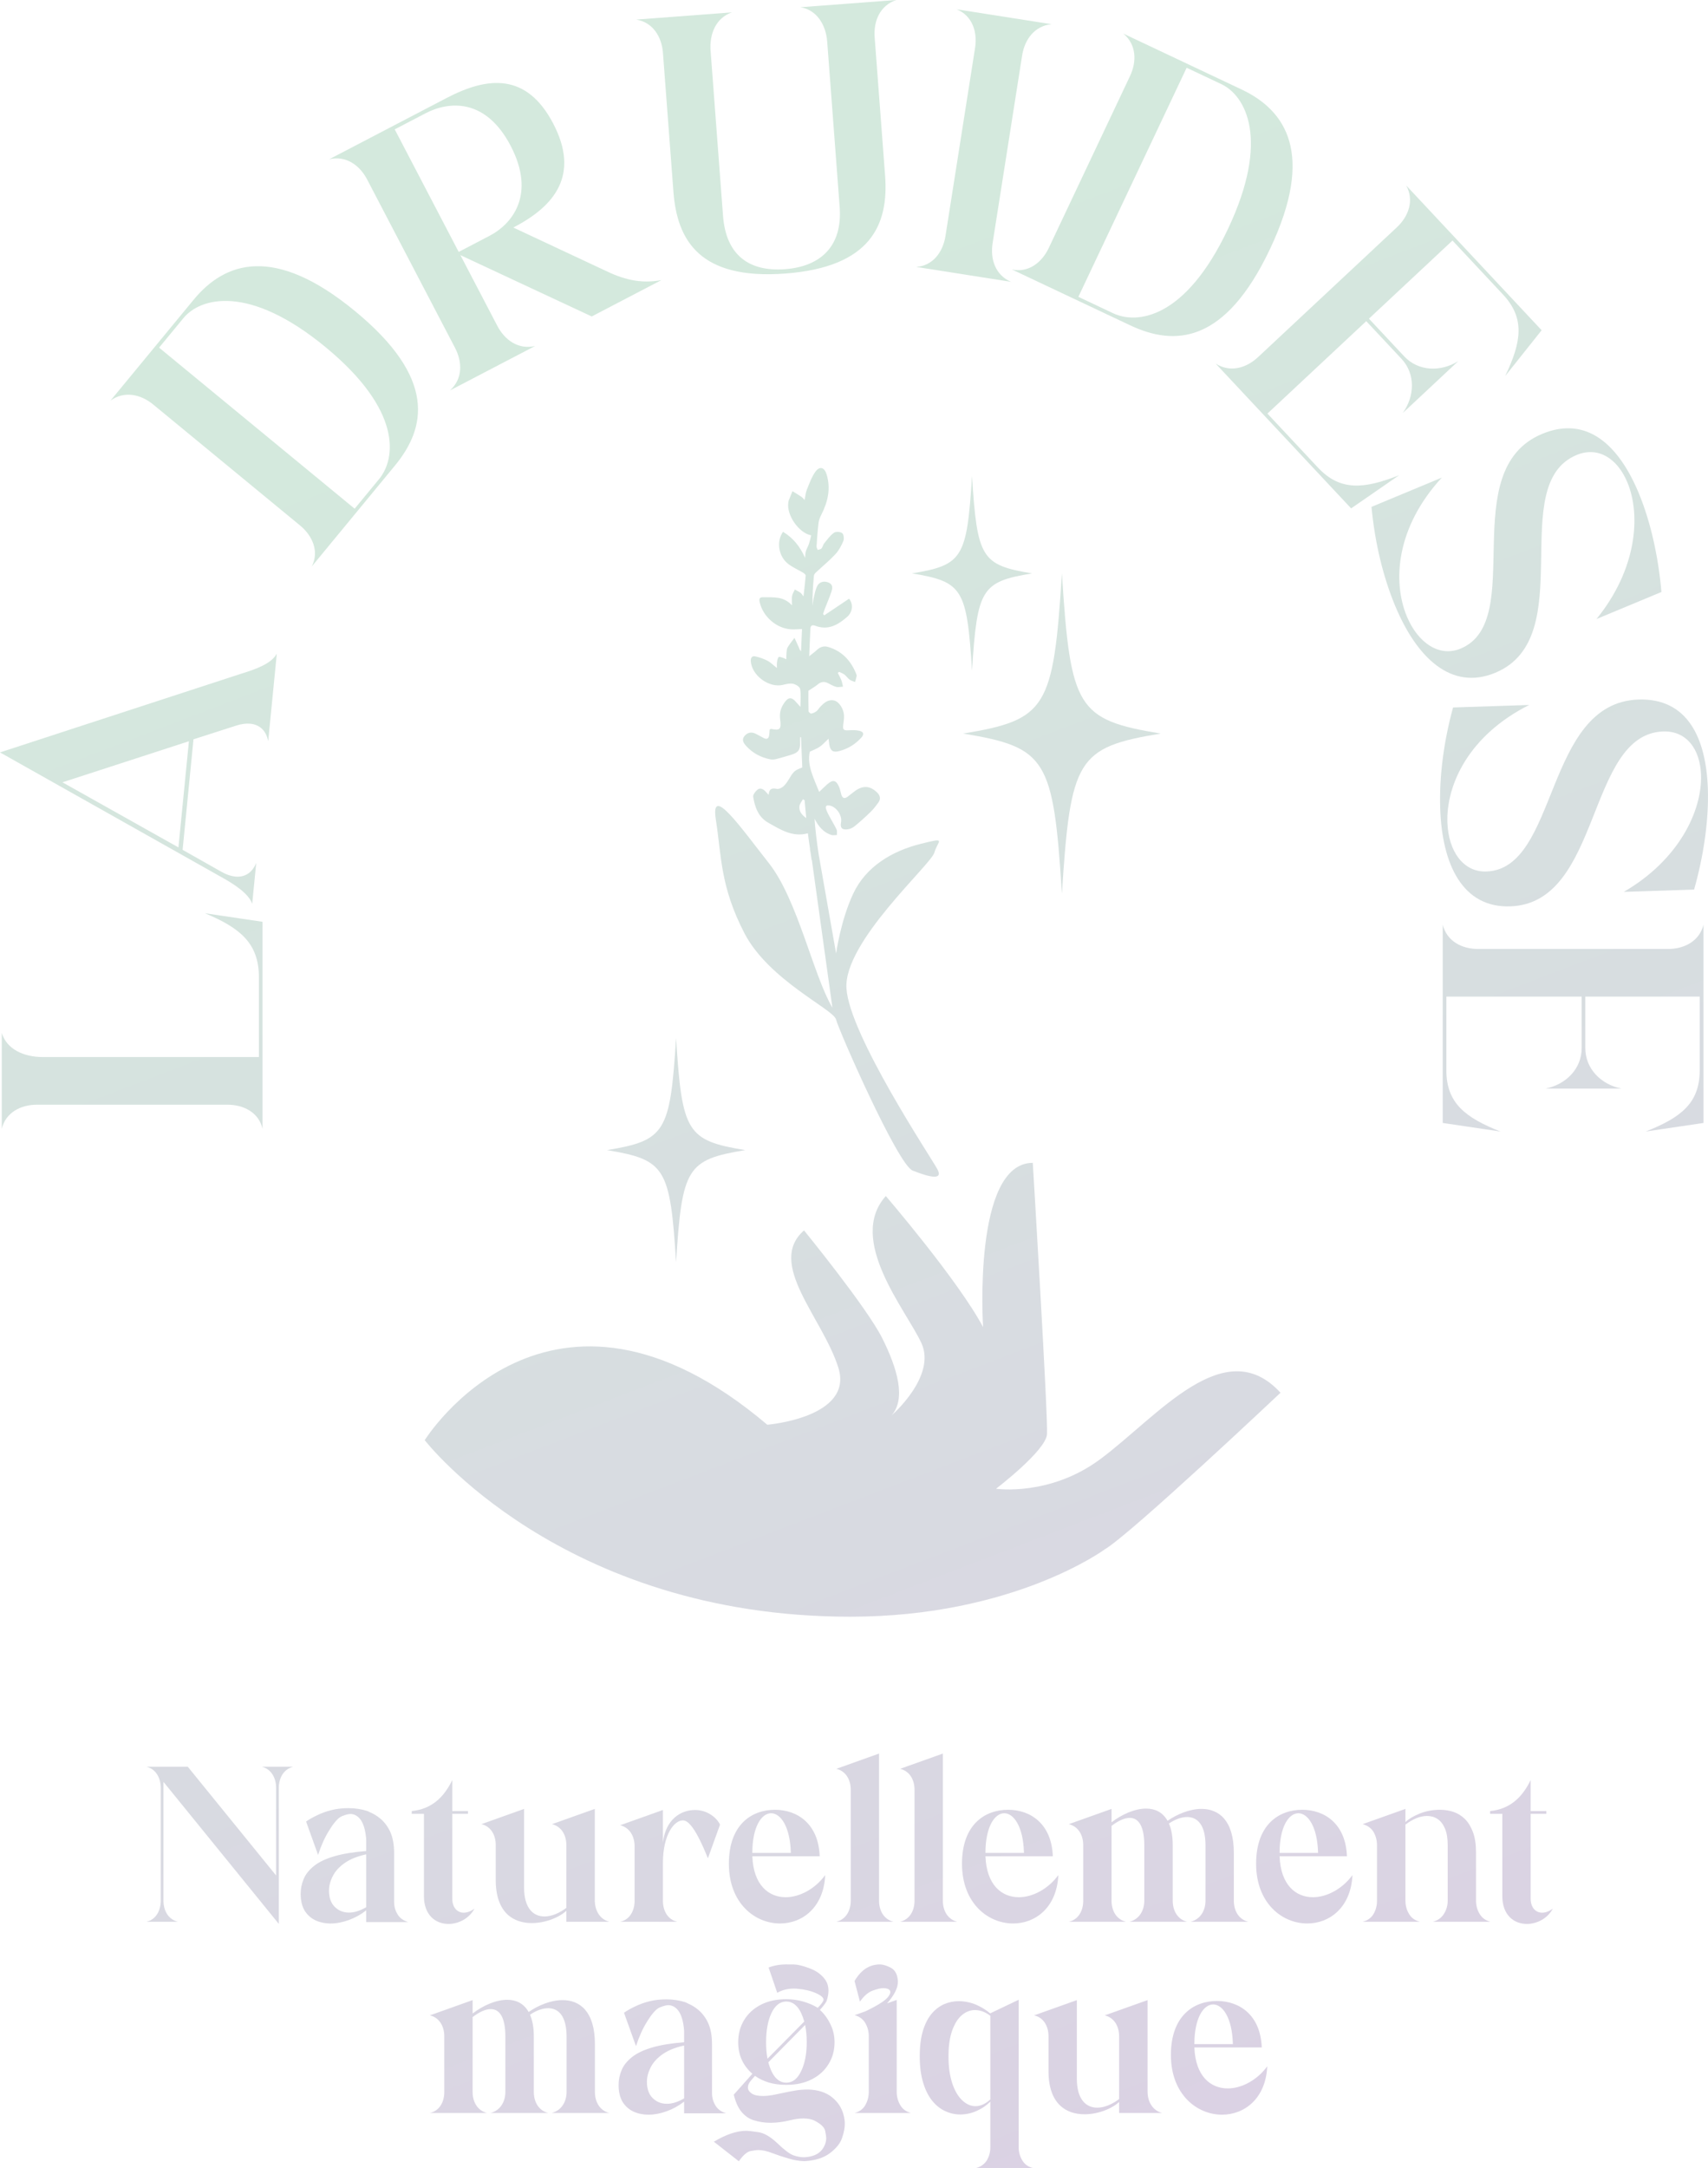 <svg width="149" height="189" viewBox="0 0 149 189" fill="none" xmlns="http://www.w3.org/2000/svg">
<g clip-path="url(#clip0_14_432)">
<path d="M17.874 79.611L22.903 80.356V98.408C22.586 96.982 21.253 96.301 19.842 96.301H3.216C1.819 96.301 0.487 96.982 0.154 98.408V90.04C0.581 91.466 2.074 92.147 3.739 92.147H22.586V85.19C22.586 82.211 20.921 80.879 17.875 79.611H17.874Z" fill="url(#paint0_linear_14_432)"/>
<path d="M21.999 78.787C21.689 77.897 20.477 77.094 19.131 76.357L0 65.59L21.044 58.728C22.391 58.319 23.698 57.827 24.148 56.98L23.396 64.612C23.218 63.672 22.631 63.168 21.841 63.09C21.463 63.053 21.043 63.108 20.599 63.255L16.879 64.449L15.93 74.083L19.341 76.011C19.749 76.242 20.15 76.377 20.529 76.414C21.318 76.492 21.993 76.112 22.352 75.224L22.001 78.787H21.999ZM16.48 64.616L5.449 68.196L15.566 73.872L16.48 64.616Z" fill="url(#paint1_linear_14_432)"/>
<path d="M16.891 26.13C19.616 22.826 23.91 21.308 30.976 27.125C38.079 32.971 37.178 37.28 34.454 40.584L27.199 49.38C27.862 48.078 27.267 46.705 26.177 45.808L13.367 35.264C12.264 34.357 10.826 34.057 9.637 34.926L16.891 26.13ZM16.009 27.724L13.879 30.305L30.939 44.346L33.069 41.765C34.541 39.978 35.093 35.77 28.394 30.256C21.708 24.753 17.482 25.938 16.009 27.724Z" fill="url(#paint2_linear_14_432)"/>
<path d="M39.253 34.035C40.351 33.051 40.362 31.598 39.693 30.319L32.027 15.645C31.367 14.38 30.16 13.543 28.725 13.88L38.981 8.532C42.554 6.669 45.942 6.333 48.262 10.775C50.575 15.203 48.435 17.927 44.862 19.79L44.778 19.834L52.693 23.54C54.303 24.328 55.822 24.769 57.698 24.418L51.62 27.587L40.163 22.24L43.379 28.396C44.047 29.675 45.246 30.498 46.682 30.162L39.253 34.035ZM37.122 9.876L34.435 11.278L40.015 21.96L42.703 20.558C44.742 19.495 46.742 16.915 44.547 12.712C42.366 8.537 39.162 8.813 37.122 9.876Z" fill="url(#paint3_linear_14_432)"/>
<path d="M68.486 23.466C71.587 23.231 73.507 21.466 73.25 18.051L72.161 3.618C72.054 2.195 71.268 0.855 69.819 0.631L78.19 0C76.778 0.472 76.195 1.819 76.302 3.242L77.213 15.32C77.535 19.588 75.968 23.284 68.515 23.845C61.062 24.407 59.068 20.979 58.747 16.711L57.833 4.601C57.728 3.21 56.947 1.933 55.498 1.708L63.854 1.079C62.458 1.55 61.88 2.961 61.989 4.415L63.075 18.817C63.333 22.232 65.337 23.701 68.486 23.466Z" fill="url(#paint4_linear_14_432)"/>
<path d="M89.167 4.837L86.593 21.187C86.368 22.613 86.843 23.987 88.198 24.568L79.92 23.268C81.38 23.177 82.262 21.968 82.48 20.573L85.064 4.161C85.281 2.783 84.814 1.361 83.455 0.811L91.732 2.111C90.265 2.249 89.389 3.427 89.167 4.837Z" fill="url(#paint5_linear_14_432)"/>
<path d="M108.311 7.8C112.185 9.628 114.712 13.416 110.8 21.688C106.867 30.004 102.463 30.186 98.588 28.358L88.27 23.488C89.697 23.81 90.885 22.897 91.488 21.622L98.58 6.626C99.189 5.335 99.128 3.868 97.993 2.929L108.311 7.8ZM106.547 7.336L103.519 5.906L94.074 25.876L97.102 27.306C99.198 28.295 103.417 27.797 107.126 19.955C110.828 12.127 108.642 8.324 106.547 7.336Z" fill="url(#paint6_linear_14_432)"/>
<path d="M126.711 20.968L119.421 27.78L122.488 31.056C123.735 32.389 125.687 32.431 127.211 31.484L122.367 36.01C123.414 34.553 123.502 32.604 122.256 31.273L119.188 27.997L110.566 36.054L114.967 40.754C116.918 42.839 119.002 42.628 122.051 41.429L117.867 44.318L106.052 31.697C107.294 32.49 108.699 32.111 109.754 31.126L121.853 19.82C122.896 18.845 123.38 17.46 122.672 16.168L134.487 28.789L131.311 32.777C132.724 29.807 133.062 27.754 131.111 25.67L126.71 20.969L126.711 20.968Z" fill="url(#paint7_linear_14_432)"/>
<path d="M121.711 52.82C120.65 50.274 119.934 47.277 119.644 44.187L125.779 41.635C121.78 45.976 121.467 50.708 122.729 53.736C123.692 56.047 125.56 57.313 127.419 56.54C133.262 54.11 126.92 40.989 134.535 37.823C138.474 36.184 141.24 38.862 142.953 42.973C144.026 45.549 144.686 48.656 144.936 51.607L139.269 53.965C142.782 49.654 143.166 44.928 141.965 42.046C141.106 39.982 139.425 38.879 137.536 39.664C131.327 42.247 137.856 55.564 130.445 58.647C126.609 60.242 123.595 57.342 121.712 52.82H121.711Z" fill="url(#paint8_linear_14_432)"/>
<path d="M125.639 70.477C125.547 67.721 125.939 64.665 126.76 61.673L133.401 61.455C128.126 64.103 126.158 68.416 126.266 71.693C126.348 74.195 127.646 76.038 129.66 75.972C135.984 75.765 134.696 61.254 142.938 60.982C147.202 60.843 148.84 64.323 148.988 68.773C149.079 71.56 148.596 74.699 147.786 77.547L141.652 77.749C146.463 74.958 148.495 70.676 148.392 67.556C148.319 65.323 147.138 63.698 145.093 63.765C138.373 63.987 139.765 78.747 131.744 79.011C127.592 79.148 125.8 75.371 125.639 70.477Z" fill="url(#paint9_linear_14_432)"/>
<path d="M148.276 86.878H138.297V91.363C138.297 93.185 139.693 94.549 141.454 94.896H134.823C136.584 94.549 137.98 93.185 137.98 91.363V86.878H126.177V93.312C126.177 96.165 127.843 97.433 130.889 98.637L125.859 97.892V80.617C126.224 82.044 127.509 82.725 128.952 82.725H145.514C146.943 82.725 148.242 82.044 148.608 80.617V97.892L143.563 98.637C146.625 97.433 148.275 96.165 148.275 93.312L148.276 86.878Z" fill="url(#paint10_linear_14_432)"/>
<path d="M37.052 125.542C37.052 125.542 47.909 108.084 66.935 124.199C66.935 124.199 74.483 123.579 73.139 119.241C71.795 114.903 66.832 110.151 70.14 107.258C70.14 107.258 75.621 113.972 76.965 116.658C78.309 119.344 79.033 121.927 77.792 123.373C77.792 123.373 81.722 119.964 80.377 117.072C79.033 114.179 73.862 108.084 77.275 104.262C77.275 104.262 83.589 111.608 85.76 115.688C85.76 115.688 84.829 101.37 90.096 101.37C90.096 101.37 91.441 123.579 91.337 125.026C91.233 126.472 86.891 129.778 86.891 129.778C86.891 129.778 91.572 130.475 95.99 127.195C101.004 123.473 106.828 116.076 111.707 121.41C111.707 121.41 98.66 133.715 96.384 135.058C96.384 135.058 88.409 140.934 74.172 140.934C48.922 140.934 37.05 125.542 37.05 125.542H37.052Z" fill="url(#paint11_linear_14_432)"/>
<path d="M58.978 90.491C58.459 98.734 58.038 99.417 52.951 100.259C58.038 101.101 58.459 101.784 58.978 110.027C59.498 101.784 59.919 101.101 65.006 100.259C59.919 99.417 59.498 98.734 58.978 90.491Z" fill="url(#paint12_linear_14_432)"/>
<path d="M84.796 41.499C84.345 48.66 83.978 49.253 79.56 49.985C83.978 50.716 84.345 51.309 84.796 58.47C85.247 51.309 85.614 50.716 90.032 49.985C85.614 49.253 85.247 48.66 84.796 41.499Z" fill="url(#paint13_linear_14_432)"/>
<path d="M92.638 49.985C91.895 61.768 91.294 62.744 84.022 63.947C91.294 65.151 91.895 66.126 92.638 77.909C93.381 66.126 93.983 65.151 101.254 63.947C93.983 62.744 93.381 61.768 92.638 49.985Z" fill="url(#paint14_linear_14_432)"/>
<path d="M80.266 73.575C77.847 74.186 75.549 75.522 74.434 77.898C73.319 80.274 72.94 83.126 72.94 83.126L71.411 74.441C71.245 73.322 71.117 72.27 71.058 71.376C71.158 71.548 71.222 71.669 71.296 71.784C71.596 72.253 71.99 72.616 72.527 72.787C72.674 72.834 72.848 72.791 73.01 72.79C73.004 72.629 73.045 72.446 72.981 72.313C72.785 71.905 72.543 71.518 72.329 71.118C72.229 70.932 72.132 70.74 72.067 70.54C71.981 70.276 72.09 70.167 72.37 70.22C72.971 70.336 73.483 71.078 73.371 71.681C73.284 72.146 73.425 72.342 73.891 72.302C74.115 72.283 74.364 72.18 74.539 72.038C75.023 71.645 75.49 71.225 75.937 70.789C76.199 70.533 76.43 70.238 76.64 69.937C76.847 69.639 76.78 69.347 76.523 69.092C75.927 68.501 75.301 68.447 74.607 68.94C74.375 69.104 74.162 69.294 73.932 69.461C73.665 69.654 73.482 69.576 73.393 69.266C73.329 69.048 73.291 68.82 73.204 68.612C72.946 67.992 72.655 67.932 72.148 68.385C71.921 68.589 71.703 68.804 71.462 69.033C70.995 67.838 70.385 66.741 70.642 65.53C70.955 65.378 71.258 65.271 71.513 65.095C71.773 64.916 71.986 64.67 72.279 64.396C72.308 64.621 72.323 64.758 72.344 64.895C72.428 65.441 72.664 65.617 73.201 65.478C73.962 65.281 74.614 64.883 75.14 64.298C75.399 64.009 75.356 63.806 74.976 63.708C74.672 63.629 74.337 63.645 74.017 63.663C73.594 63.686 73.507 63.608 73.561 63.185C73.596 62.919 73.639 62.65 73.63 62.383C73.609 61.807 73.2 61.164 72.767 61.065C72.221 60.942 71.862 61.292 71.526 61.65C71.419 61.764 71.343 61.913 71.221 62.004C71.091 62.101 70.929 62.179 70.771 62.204C70.7 62.215 70.536 62.075 70.534 62C70.515 61.366 70.524 60.733 70.525 60.214C70.858 59.992 71.117 59.849 71.341 59.662C71.615 59.433 71.89 59.388 72.207 59.541C72.451 59.659 72.685 59.809 72.941 59.878C73.125 59.928 73.337 59.869 73.537 59.858C73.493 59.674 73.468 59.482 73.401 59.307C73.314 59.085 73.193 58.878 73.087 58.664C73.123 58.632 73.159 58.599 73.195 58.566C73.352 58.642 73.526 58.698 73.661 58.802C73.828 58.93 73.948 59.121 74.117 59.246C74.253 59.346 74.432 59.386 74.592 59.453C74.639 59.285 74.693 59.117 74.727 58.946C74.74 58.881 74.715 58.803 74.689 58.738C74.225 57.581 73.445 56.747 72.223 56.391C71.857 56.285 71.526 56.401 71.246 56.674C71.074 56.841 70.873 56.979 70.592 57.205C70.631 56.3 70.658 55.538 70.698 54.777C70.713 54.481 70.922 54.474 71.127 54.552C72.254 54.978 73.122 54.461 73.915 53.762C74.413 53.324 74.427 52.614 74.071 52.189C73.346 52.675 72.629 53.158 71.91 53.639C71.873 53.602 71.835 53.564 71.798 53.526C71.852 53.371 71.9 53.214 71.959 53.061C72.148 52.571 72.362 52.088 72.526 51.59C72.623 51.295 72.685 50.96 72.291 50.788C71.899 50.617 71.478 50.714 71.291 51.087C71.142 51.384 71.076 51.727 70.998 52.056C70.939 52.304 70.92 52.561 70.883 52.815C70.864 51.931 70.923 51.056 71.002 50.184C71.011 50.078 71.111 49.965 71.197 49.884C71.756 49.36 72.353 48.874 72.873 48.315C73.175 47.991 73.4 47.572 73.571 47.159C73.652 46.966 73.606 46.579 73.469 46.474C73.306 46.349 72.908 46.329 72.745 46.447C72.415 46.685 72.164 47.041 71.901 47.364C71.796 47.492 71.77 47.685 71.664 47.811C71.596 47.89 71.447 47.9 71.334 47.94C71.298 47.836 71.226 47.729 71.233 47.628C71.278 46.948 71.322 46.267 71.405 45.592C71.435 45.337 71.542 45.081 71.659 44.849C72.226 43.733 72.487 42.582 72.109 41.349C71.922 40.737 71.508 40.605 71.139 41.113C70.8 41.582 70.602 42.159 70.381 42.704C70.275 42.962 70.26 43.258 70.195 43.585C70.064 43.455 69.993 43.361 69.901 43.3C69.65 43.133 69.389 42.978 69.132 42.819C69.023 43.089 68.912 43.357 68.806 43.627C68.786 43.679 68.782 43.739 68.773 43.794C68.59 44.867 69.66 46.453 70.764 46.668C70.7 46.921 70.648 47.178 70.566 47.422C70.493 47.639 70.364 47.838 70.301 48.057C70.247 48.239 70.252 48.438 70.231 48.63C69.806 47.664 69.201 46.896 68.308 46.36C67.699 47.214 67.919 48.535 68.786 49.18C69.181 49.475 69.646 49.676 70.072 49.932C70.164 49.987 70.291 50.103 70.285 50.182C70.24 50.765 70.166 51.344 70.094 51.992C69.974 51.843 69.919 51.734 69.831 51.673C69.677 51.564 69.504 51.484 69.338 51.391C69.255 51.576 69.136 51.753 69.1 51.947C69.058 52.169 69.092 52.404 69.093 52.772C68.337 51.947 67.457 52.089 66.608 52.061C66.239 52.049 66.209 52.208 66.276 52.503C66.557 53.747 67.723 54.772 68.993 54.86C69.301 54.881 69.612 54.846 69.965 54.836C69.936 55.496 69.907 56.134 69.879 56.774C69.753 56.662 69.737 56.547 69.692 56.446C69.569 56.162 69.435 55.885 69.305 55.605C69.102 55.883 68.879 56.149 68.705 56.444C68.624 56.581 68.63 56.773 68.612 56.941C68.596 57.104 68.601 57.269 68.595 57.476C68.478 57.42 68.418 57.382 68.353 57.363C68.21 57.323 67.998 57.219 67.935 57.276C67.833 57.367 67.811 57.564 67.786 57.721C67.762 57.866 67.779 58.017 67.777 58.237C67.462 57.988 67.23 57.745 66.949 57.597C66.618 57.424 66.251 57.298 65.885 57.219C65.618 57.16 65.477 57.329 65.495 57.627C65.571 58.877 67.077 59.992 68.294 59.703C68.581 59.635 68.895 59.552 69.171 59.606C69.409 59.654 69.763 59.86 69.798 60.045C69.886 60.527 69.828 61.035 69.827 61.623C69.683 61.465 69.605 61.386 69.534 61.3C69.052 60.708 68.763 60.722 68.349 61.37C68.088 61.778 67.988 62.206 68.057 62.707C68.178 63.577 68.029 63.707 67.275 63.544C67.252 63.539 67.224 63.563 67.145 63.593C67.133 63.731 67.122 63.894 67.105 64.057C67.07 64.373 66.919 64.492 66.615 64.333C66.376 64.208 66.143 64.071 65.9 63.953C65.527 63.774 65.187 63.868 64.941 64.169C64.675 64.495 64.879 64.797 65.105 65.043C65.672 65.657 66.382 66.034 67.2 66.195C67.362 66.226 67.544 66.212 67.705 66.172C68.146 66.06 68.582 65.927 69.018 65.797C69.646 65.611 69.821 65.362 69.796 64.714C69.79 64.564 69.799 64.414 69.801 64.264C69.827 64.264 69.851 64.264 69.877 64.264C69.915 65.148 69.952 66.031 69.989 66.901C69.326 67.153 69.237 67.241 68.882 67.826C68.728 68.08 68.567 68.344 68.352 68.541C68.203 68.678 67.935 68.807 67.757 68.768C67.335 68.678 67.089 68.762 67.054 69.292C66.916 69.141 66.844 69.059 66.768 68.98C66.572 68.774 66.309 68.655 66.085 68.835C65.899 68.984 65.672 69.28 65.705 69.469C65.858 70.363 66.147 71.22 67.005 71.709C68.078 72.32 69.136 73.005 70.476 72.641C70.528 73.086 70.597 73.527 70.662 73.969V74.061L70.722 74.402C70.75 74.592 70.775 74.783 70.802 74.972L70.824 74.968L72.617 87.845C70.951 85.049 69.593 78.444 67.083 75.256C64.572 72.067 61.95 68.291 62.449 71.458C62.947 74.625 62.815 77.237 64.936 81.343C67.058 85.448 72.73 87.991 72.934 88.871C73.139 89.751 78.314 101.528 79.613 102.042C80.911 102.555 82.354 102.984 81.764 101.906C81.174 100.828 74.098 90.207 73.841 86.162C73.585 82.117 81.201 75.4 81.506 74.333C81.81 73.265 82.685 72.963 80.266 73.574L80.266 73.575ZM69.737 70.284C69.761 70.071 69.936 69.875 70.043 69.671C70.092 69.702 70.141 69.733 70.19 69.762C70.238 70.28 70.286 70.798 70.334 71.316C69.962 71.053 69.687 70.732 69.737 70.284Z" fill="url(#paint15_linear_14_432)"/>
<path d="M14.26 155.332V165.689C14.26 166.547 14.665 167.31 15.514 167.527H12.77C13.619 167.338 14.024 166.528 14.024 165.689V155.851C14.024 155.022 13.619 154.211 12.77 154.013H16.382L24.088 163.493V155.851C24.088 155.022 23.683 154.211 22.834 154.013H25.579C24.729 154.229 24.324 155.002 24.324 155.851V167.714L14.26 155.332Z" fill="url(#paint16_linear_14_432)"/>
<path d="M32.06 157.877C32.136 157.905 32.221 157.953 32.315 158C32.626 158.132 32.909 158.31 33.173 158.528C33.541 158.839 33.843 159.235 34.06 159.725C34.277 160.224 34.381 160.827 34.381 161.533V165.793C34.381 166.198 34.484 166.565 34.692 166.895C34.89 167.215 35.201 167.432 35.616 167.555H31.947V166.537C31.465 166.905 30.956 167.187 30.428 167.376C29.881 167.574 29.353 167.678 28.843 167.678C28.362 167.678 27.919 167.584 27.523 167.404C27.127 167.215 26.806 166.933 26.57 166.546C26.343 166.16 26.23 165.67 26.23 165.085C26.23 164.642 26.315 164.209 26.494 163.794C26.664 163.379 26.966 163.003 27.391 162.663C27.825 162.315 28.419 162.032 29.174 161.815C29.91 161.598 30.834 161.448 31.947 161.362V160.363C31.881 159.459 31.673 158.827 31.324 158.469C31.098 158.243 30.843 158.13 30.56 158.13C30.409 158.13 30.164 158.186 29.844 158.318C29.514 158.441 29.136 158.875 28.692 159.6C28.344 160.156 28.023 160.854 27.749 161.702L26.703 158.79C26.977 158.592 27.307 158.413 27.683 158.234C28.051 158.055 28.467 157.904 28.919 157.791C29.371 157.678 29.862 157.622 30.4 157.622C30.985 157.622 31.542 157.707 32.061 157.876L32.06 157.877ZM30.089 162.391C29.598 162.731 29.249 163.117 29.032 163.542C28.815 163.966 28.702 164.39 28.702 164.814C28.702 165.417 28.863 165.888 29.193 166.218C29.533 166.557 29.947 166.727 30.448 166.727C30.91 166.727 31.41 166.566 31.948 166.256V161.648C31.174 161.817 30.561 162.062 30.09 162.392L30.089 162.391Z" fill="url(#paint17_linear_14_432)"/>
<path d="M35.917 157.877C37.634 157.708 38.719 156.699 39.455 155.172V157.877H40.823V158.113H39.455V165.501C39.455 166.274 39.879 166.735 40.455 166.735C40.747 166.735 41.059 166.622 41.388 166.387C40.935 167.235 40.011 167.716 39.124 167.716C38.021 167.716 36.983 166.971 36.983 165.285V158.114H35.917V157.877Z" fill="url(#paint18_linear_14_432)"/>
<path d="M41.992 159.018L45.718 157.688V164.54C45.718 166.312 46.492 167.065 47.501 167.065C48.114 167.065 48.831 166.773 49.51 166.236V166.463C48.963 167.066 47.67 167.641 46.397 167.641C44.794 167.641 43.246 166.755 43.246 163.881V160.828C43.246 159.999 42.841 159.207 41.992 159.019L41.992 159.018ZM51.888 165.651C51.888 166.528 52.312 167.31 53.161 167.527H49.407V160.846C49.407 159.997 49.001 159.225 48.152 159.018L51.888 157.688V165.651Z" fill="url(#paint19_linear_14_432)"/>
<path d="M59.576 158.688C58.821 158.688 57.831 159.903 57.831 162.41V165.708C57.831 166.547 58.236 167.338 59.086 167.527H54.105C54.954 167.338 55.36 166.547 55.36 165.708V160.949C55.36 160.101 54.954 159.328 54.105 159.111L57.831 157.782V160.618C58.067 158.611 59.378 157.782 60.632 157.782C61.886 157.782 62.66 158.668 62.811 159.064L61.754 161.995C60.698 159.356 60.038 158.688 59.576 158.688Z" fill="url(#paint20_linear_14_432)"/>
<path d="M65.631 161.816C65.725 164.322 67.046 165.387 68.546 165.387C69.763 165.387 71.121 164.652 71.989 163.456C71.857 166.292 69.98 167.677 68.046 167.677C65.867 167.677 63.584 165.924 63.584 162.466C63.584 159.054 65.575 157.764 67.603 157.764C69.574 157.764 71.404 158.998 71.507 161.816H65.631ZM68.989 161.524C68.933 159.205 68.084 158.066 67.272 158.066C66.442 158.066 65.631 159.225 65.631 161.524H68.989Z" fill="url(#paint21_linear_14_432)"/>
<path d="M74.216 165.689V156.021C74.216 155.172 73.81 154.4 72.961 154.193L76.686 152.864V165.689C76.686 166.547 77.092 167.31 77.941 167.527H72.961C73.81 167.31 74.216 166.547 74.216 165.689Z" fill="url(#paint22_linear_14_432)"/>
<path d="M79.78 165.689V156.021C79.78 155.172 79.374 154.4 78.525 154.193L82.251 152.864V165.689C82.251 166.547 82.657 167.31 83.506 167.527H78.525C79.374 167.31 79.78 166.547 79.78 165.689Z" fill="url(#paint23_linear_14_432)"/>
<path d="M85.968 161.816C86.062 164.322 87.383 165.387 88.883 165.387C90.1 165.387 91.458 164.652 92.326 163.456C92.194 166.292 90.317 167.677 88.383 167.677C86.204 167.677 83.921 165.924 83.921 162.466C83.921 159.054 85.912 157.764 87.94 157.764C89.911 157.764 91.741 158.998 91.845 161.816H85.968ZM89.326 161.524C89.27 159.205 88.421 158.066 87.609 158.066C86.78 158.066 85.968 159.225 85.968 161.524H89.326Z" fill="url(#paint24_linear_14_432)"/>
<path d="M98.221 167.527H93.241C94.09 167.338 94.496 166.547 94.496 165.708V160.846C94.496 159.997 94.09 159.225 93.241 159.018L96.967 157.688V158.857C97.853 158.169 98.995 157.66 99.986 157.66C100.759 157.66 101.429 157.971 101.853 158.725C102.712 158.131 103.806 157.688 104.815 157.688C106.315 157.688 107.636 158.668 107.636 161.524V165.689C107.636 166.547 108.041 167.31 108.89 167.527H103.862C104.721 167.31 105.164 166.547 105.164 165.689V160.864C105.164 159.111 104.485 158.396 103.56 158.396C103.069 158.396 102.514 158.594 101.975 158.961C102.183 159.442 102.305 160.054 102.305 160.865V165.69C102.305 166.548 102.711 167.311 103.56 167.528H98.532C99.381 167.311 99.825 166.548 99.825 165.69V160.865C99.825 159.225 99.344 158.471 98.552 158.471C98.108 158.471 97.571 158.707 96.967 159.168V165.69C96.967 166.548 97.372 167.31 98.221 167.527Z" fill="url(#paint25_linear_14_432)"/>
<path d="M111.626 161.816C111.72 164.322 113.04 165.387 114.54 165.387C115.757 165.387 117.116 164.652 117.983 163.456C117.852 166.292 115.974 167.677 114.041 167.677C111.862 167.677 109.579 165.924 109.579 162.466C109.579 159.054 111.57 157.764 113.597 157.764C115.568 157.764 117.398 158.998 117.502 161.816H111.626ZM114.984 161.524C114.927 159.205 114.078 158.066 113.267 158.066C112.437 158.066 111.626 159.225 111.626 161.524H114.984Z" fill="url(#paint26_linear_14_432)"/>
<path d="M122.606 165.689C122.606 166.113 122.709 166.5 122.917 166.839C123.115 167.187 123.436 167.414 123.86 167.527H118.869C119.294 167.423 119.615 167.197 119.822 166.849C120.021 166.509 120.124 166.133 120.124 165.708V160.846C120.124 160.422 120.021 160.045 119.822 159.696C119.615 159.356 119.294 159.13 118.869 159.018L122.605 157.688V158.839C122.888 158.565 123.284 158.33 123.803 158.113C124.378 157.877 124.982 157.765 125.613 157.765C126.019 157.765 126.405 157.821 126.783 157.944C127.151 158.067 127.491 158.274 127.792 158.566C128.084 158.858 128.321 159.244 128.5 159.725C128.679 160.205 128.764 160.808 128.764 161.525V165.69C128.764 166.114 128.868 166.5 129.075 166.84C129.282 167.188 129.594 167.415 130.018 167.528H124.999C125.424 167.415 125.745 167.188 125.962 166.84C126.179 166.5 126.292 166.114 126.292 165.69V160.865C126.292 160.271 126.217 159.782 126.056 159.404C125.895 159.027 125.678 158.745 125.405 158.566C125.132 158.387 124.83 158.302 124.49 158.302C123.905 158.302 123.273 158.556 122.604 159.055V165.689H122.606Z" fill="url(#paint27_linear_14_432)"/>
<path d="M129.991 157.877C131.708 157.708 132.793 156.699 133.528 155.172V157.877H134.897V158.113H133.528V165.501C133.528 166.274 133.953 166.735 134.529 166.735C134.821 166.735 135.133 166.622 135.462 166.387C135.009 167.235 134.085 167.716 133.198 167.716C132.095 167.716 131.057 166.971 131.057 165.285V158.114H129.991V157.877Z" fill="url(#paint28_linear_14_432)"/>
<path d="M42.484 184.195H37.503C38.353 184.006 38.758 183.215 38.758 182.376V177.513C38.758 176.665 38.353 175.892 37.503 175.685L41.229 174.356V175.525C42.116 174.837 43.258 174.328 44.248 174.328C45.022 174.328 45.692 174.639 46.116 175.393C46.975 174.799 48.069 174.356 49.078 174.356C50.578 174.356 51.898 175.336 51.898 178.192V182.357C51.898 183.215 52.304 183.978 53.153 184.195H48.125C48.984 183.978 49.426 183.215 49.426 182.357V177.532C49.426 175.779 48.748 175.063 47.823 175.063C47.332 175.063 46.776 175.262 46.238 175.629C46.445 176.11 46.568 176.722 46.568 177.533V182.358C46.568 183.216 46.974 183.979 47.823 184.195H42.795C43.644 183.979 44.087 183.216 44.087 182.358V177.533C44.087 175.893 43.606 175.139 42.814 175.139C42.371 175.139 41.833 175.375 41.229 175.836V182.358C41.229 183.216 41.635 183.978 42.484 184.195Z" fill="url(#paint29_linear_14_432)"/>
<path d="M59.793 174.545C59.869 174.573 59.954 174.62 60.048 174.668C60.359 174.799 60.643 174.978 60.907 175.196C61.275 175.506 61.577 175.903 61.794 176.392C62.011 176.891 62.114 177.495 62.114 178.201V182.46C62.114 182.866 62.218 183.233 62.425 183.563C62.624 183.883 62.934 184.1 63.35 184.223H59.68V183.205C59.199 183.573 58.69 183.855 58.162 184.044C57.615 184.242 57.086 184.345 56.577 184.345C56.096 184.345 55.652 184.252 55.256 184.072C54.86 183.883 54.54 183.601 54.303 183.214C54.077 182.828 53.964 182.337 53.964 181.753C53.964 181.31 54.049 180.877 54.228 180.462C54.397 180.047 54.7 179.671 55.124 179.331C55.558 178.983 56.153 178.699 56.907 178.483C57.643 178.266 58.568 178.115 59.68 178.03V177.031C59.614 176.127 59.406 175.495 59.058 175.137C58.831 174.911 58.576 174.797 58.294 174.797C58.143 174.797 57.898 174.854 57.577 174.986C57.247 175.109 56.869 175.542 56.426 176.268C56.077 176.824 55.756 177.521 55.483 178.37L54.436 175.458C54.71 175.26 55.04 175.081 55.417 174.902C55.785 174.723 56.2 174.572 56.652 174.459C57.105 174.346 57.596 174.29 58.134 174.29C58.719 174.29 59.275 174.375 59.794 174.544L59.793 174.545ZM57.822 179.059C57.331 179.399 56.983 179.785 56.766 180.209C56.549 180.634 56.435 181.058 56.435 181.481C56.435 182.085 56.596 182.556 56.926 182.886C57.266 183.225 57.681 183.395 58.181 183.395C58.643 183.395 59.144 183.234 59.681 182.923V178.315C58.907 178.485 58.294 178.73 57.823 179.06L57.822 179.059Z" fill="url(#paint30_linear_14_432)"/>
<path d="M68.651 171.246H69.245C69.594 171.256 70.075 171.369 70.679 171.604C71.284 171.839 71.736 172.188 72.038 172.65C72.198 172.904 72.274 173.196 72.274 173.526C72.274 173.809 72.218 174.111 72.105 174.45C71.982 174.667 71.794 174.921 71.538 175.195L71.528 175.213C71.915 175.562 72.217 175.986 72.453 176.476C72.689 176.965 72.802 177.484 72.802 178.03C72.802 178.737 72.632 179.368 72.283 179.924C71.943 180.49 71.462 180.932 70.83 181.253C70.198 181.583 69.454 181.743 68.595 181.743C68.048 181.743 67.538 181.678 67.076 181.545C66.623 181.404 66.218 181.215 65.859 180.961L65.519 181.357C65.34 181.564 65.246 181.762 65.246 181.96V181.998C65.255 182.196 65.377 182.365 65.594 182.507C65.811 182.648 66.132 182.714 66.557 182.714C66.821 182.714 67.094 182.686 67.386 182.638C67.679 182.582 67.971 182.515 68.283 182.45C68.632 182.374 68.991 182.308 69.359 182.243C69.736 182.177 70.123 182.149 70.51 182.149C71.369 182.177 72.057 182.403 72.576 182.818C73.095 183.233 73.425 183.742 73.585 184.345C73.66 184.618 73.698 184.881 73.698 185.155C73.698 185.495 73.623 185.89 73.462 186.361C73.311 186.832 72.953 187.275 72.396 187.699C71.83 188.123 71.085 188.349 70.151 188.397C69.689 188.378 69.236 188.303 68.783 188.161C68.321 188.029 67.858 187.878 67.386 187.699C66.933 187.52 66.519 187.425 66.141 187.425C66 187.425 65.773 187.463 65.463 187.519C65.16 187.585 64.821 187.877 64.454 188.405L62.275 186.7C63.331 186.068 64.274 185.748 65.114 185.748C65.246 185.748 65.576 185.786 66.114 185.861C66.643 185.927 67.208 186.257 67.821 186.841C68.434 187.425 68.897 187.774 69.217 187.887C69.538 188 69.858 188.056 70.17 188.056C70.887 188.018 71.406 187.792 71.717 187.387C71.954 187.076 72.076 186.737 72.076 186.379C72.076 186.266 72.047 186.059 71.982 185.747C71.916 185.446 71.623 185.163 71.104 184.889C70.822 184.738 70.482 184.673 70.086 184.673C69.728 184.673 69.331 184.729 68.878 184.842C68.359 184.965 67.832 185.04 67.303 185.049H67.19C66.699 185.049 66.199 184.974 65.7 184.813C65.294 184.672 64.954 184.427 64.662 184.068C64.379 183.71 64.162 183.22 64.011 182.598L65.634 180.779C64.813 180.064 64.398 179.149 64.398 178.027C64.398 177.312 64.568 176.67 64.907 176.105C65.256 175.531 65.737 175.088 66.36 174.768C66.992 174.438 67.737 174.277 68.596 174.277C69.095 174.277 69.596 174.343 70.077 174.484C70.558 174.625 70.974 174.804 71.322 175.021V175.031H71.332C71.624 174.739 71.794 174.512 71.841 174.353V174.315C71.841 174.136 71.615 173.938 71.162 173.74C70.7 173.542 70.153 173.411 69.511 173.363C69.426 173.353 69.342 173.353 69.257 173.353C68.71 173.353 68.228 173.476 67.804 173.721L67.05 171.516C67.503 171.337 68.041 171.242 68.653 171.242L68.651 171.246ZM67.292 175.497C66.982 176.166 66.831 177.013 66.831 178.032C66.831 178.55 66.868 179.031 66.954 179.464L70.16 176.223C70.085 175.959 70 175.724 69.896 175.497C69.576 174.819 69.142 174.48 68.595 174.48C68.048 174.48 67.614 174.819 67.293 175.497L67.292 175.497ZM67.028 179.775C67.094 180.049 67.189 180.303 67.292 180.538C67.613 181.216 68.047 181.556 68.594 181.556C69.141 181.556 69.575 181.216 69.895 180.538C70.216 179.869 70.376 179.03 70.376 178.032C70.376 177.476 70.329 176.977 70.235 176.524L67.028 179.775Z" fill="url(#paint31_linear_14_432)"/>
<path d="M76.055 171.35C76.291 171.284 76.508 171.246 76.725 171.246C77.036 171.246 77.376 171.35 77.734 171.548C78.093 171.746 78.291 172.132 78.329 172.689V172.764C78.329 173.301 78.018 173.923 77.386 174.64L78.225 174.338V182.348C78.225 182.772 78.329 183.159 78.536 183.507C78.734 183.855 79.045 184.081 79.461 184.195H74.555C74.98 184.081 75.291 183.855 75.489 183.507C75.686 183.159 75.791 182.772 75.791 182.348V177.513C75.791 177.09 75.687 176.703 75.489 176.363C75.29 176.015 74.98 175.789 74.555 175.666L75.489 175.336C76.593 174.808 77.271 174.375 77.508 174.036C77.611 173.885 77.668 173.754 77.668 173.65C77.668 173.518 77.583 173.424 77.423 173.368C77.32 173.33 77.197 173.311 77.065 173.311C76.838 173.311 76.528 173.387 76.132 173.528C75.736 173.669 75.368 173.99 75.018 174.49L74.547 172.689C74.971 171.974 75.471 171.531 76.056 171.352L76.055 171.35Z" fill="url(#paint32_linear_14_432)"/>
<path d="M85.224 184.006C84.743 184.223 84.262 184.326 83.772 184.326C83.319 184.326 82.885 184.232 82.461 184.034C82.037 183.845 81.659 183.544 81.329 183.138C80.999 182.733 80.734 182.215 80.537 181.565C80.338 180.924 80.235 180.151 80.235 179.256C80.235 178.379 80.329 177.626 80.518 177.013C80.706 176.399 80.961 175.91 81.282 175.533C81.602 175.155 81.97 174.883 82.376 174.704C82.781 174.534 83.197 174.449 83.63 174.449C84.15 174.449 84.659 174.553 85.158 174.76C85.612 174.958 86.026 175.212 86.394 175.523V175.505L88.865 174.326V187.18C88.865 187.595 88.969 187.971 89.176 188.32C89.383 188.669 89.695 188.895 90.119 188.998H85.138C85.562 188.885 85.884 188.659 86.091 188.32C86.29 187.99 86.393 187.604 86.393 187.18V183.203C86.044 183.552 85.657 183.816 85.223 184.004L85.224 184.006ZM85.064 175.223C84.658 175.223 84.272 175.364 83.922 175.656C83.573 175.948 83.29 176.391 83.073 176.985C82.856 177.579 82.743 178.342 82.743 179.257C82.743 180.18 82.856 180.962 83.073 181.613C83.29 182.264 83.582 182.753 83.941 183.093C84.299 183.432 84.686 183.602 85.1 183.602C85.534 183.602 85.968 183.403 86.393 183.017V175.724C85.959 175.394 85.516 175.225 85.063 175.225L85.064 175.223Z" fill="url(#paint33_linear_14_432)"/>
<path d="M90.214 175.685L93.94 174.356V181.208C93.94 182.98 94.713 183.733 95.722 183.733C96.335 183.733 97.052 183.441 97.731 182.904V183.13C97.184 183.734 95.892 184.309 94.618 184.309C93.015 184.309 91.468 183.423 91.468 180.549V177.496C91.468 176.667 91.062 175.875 90.213 175.687L90.214 175.685ZM100.109 182.319C100.109 183.195 100.533 183.978 101.382 184.195H97.629V177.513C97.629 176.665 97.223 175.892 96.374 175.685L100.109 174.356V182.319Z" fill="url(#paint34_linear_14_432)"/>
<path d="M104.193 178.484C104.287 180.99 105.608 182.055 107.108 182.055C108.325 182.055 109.683 181.32 110.551 180.123C110.419 182.959 108.542 184.345 106.608 184.345C104.43 184.345 102.146 182.592 102.146 179.134C102.146 175.722 104.137 174.432 106.165 174.432C108.136 174.432 109.966 175.666 110.07 178.484H104.193ZM107.551 178.192C107.495 175.873 106.646 174.733 105.835 174.733C105.005 174.733 104.193 175.892 104.193 178.192H107.551Z" fill="url(#paint35_linear_14_432)"/>
</g>
<defs>
<linearGradient id="paint0_linear_14_432" x1="67.587" y1="235.329" x2="-3.017" y2="51.15" gradientUnits="userSpaceOnUse">
<stop stop-color="#DCCDE5"/>
<stop offset="1" stop-color="#D4E9DD"/>
</linearGradient>
<linearGradient id="paint1_linear_14_432" x1="77.469" y1="231.54" x2="6.865" y2="47.361" gradientUnits="userSpaceOnUse">
<stop stop-color="#DCCDE5"/>
<stop offset="1" stop-color="#D4E9DD"/>
</linearGradient>
<linearGradient id="paint2_linear_14_432" x1="95.933" y1="224.463" x2="25.329" y2="40.283" gradientUnits="userSpaceOnUse">
<stop stop-color="#DCCDE5"/>
<stop offset="1" stop-color="#D4E9DD"/>
</linearGradient>
<linearGradient id="paint3_linear_14_432" x1="118.717" y1="215.728" x2="48.114" y2="31.549" gradientUnits="userSpaceOnUse">
<stop stop-color="#DCCDE5"/>
<stop offset="1" stop-color="#D4E9DD"/>
</linearGradient>
<linearGradient id="paint4_linear_14_432" x1="144.112" y1="205.993" x2="73.509" y2="21.814" gradientUnits="userSpaceOnUse">
<stop stop-color="#DCCDE5"/>
<stop offset="1" stop-color="#D4E9DD"/>
</linearGradient>
<linearGradient id="paint5_linear_14_432" x1="158.026" y1="200.659" x2="87.422" y2="16.48" gradientUnits="userSpaceOnUse">
<stop stop-color="#DCCDE5"/>
<stop offset="1" stop-color="#D4E9DD"/>
</linearGradient>
<linearGradient id="paint6_linear_14_432" x1="168.971" y1="196.465" x2="98.367" y2="12.285" gradientUnits="userSpaceOnUse">
<stop stop-color="#DCCDE5"/>
<stop offset="1" stop-color="#D4E9DD"/>
</linearGradient>
<linearGradient id="paint7_linear_14_432" x1="182.172" y1="191.404" x2="111.568" y2="7.224" gradientUnits="userSpaceOnUse">
<stop stop-color="#DCCDE5"/>
<stop offset="1" stop-color="#D4E9DD"/>
</linearGradient>
<linearGradient id="paint8_linear_14_432" x1="186.775" y1="189.639" x2="116.171" y2="5.46" gradientUnits="userSpaceOnUse">
<stop stop-color="#DCCDE5"/>
<stop offset="1" stop-color="#D4E9DD"/>
</linearGradient>
<linearGradient id="paint9_linear_14_432" x1="183.796" y1="190.781" x2="113.191" y2="6.601" gradientUnits="userSpaceOnUse">
<stop stop-color="#DCCDE5"/>
<stop offset="1" stop-color="#D4E9DD"/>
</linearGradient>
<linearGradient id="paint10_linear_14_432" x1="177.201" y1="193.309" x2="106.597" y2="9.129" gradientUnits="userSpaceOnUse">
<stop stop-color="#DCCDE5"/>
<stop offset="1" stop-color="#D4E9DD"/>
</linearGradient>
<linearGradient id="paint11_linear_14_432" x1="110.958" y1="218.704" x2="40.353" y2="34.524" gradientUnits="userSpaceOnUse">
<stop stop-color="#DCCDE5"/>
<stop offset="1" stop-color="#D4E9DD"/>
</linearGradient>
<linearGradient id="paint12_linear_14_432" x1="105.305" y1="220.87" x2="34.701" y2="36.69" gradientUnits="userSpaceOnUse">
<stop stop-color="#DCCDE5"/>
<stop offset="1" stop-color="#D4E9DD"/>
</linearGradient>
<linearGradient id="paint13_linear_14_432" x1="144.641" y1="205.79" x2="74.037" y2="21.611" gradientUnits="userSpaceOnUse">
<stop stop-color="#DCCDE5"/>
<stop offset="1" stop-color="#D4E9DD"/>
</linearGradient>
<linearGradient id="paint14_linear_14_432" x1="146.802" y1="204.962" x2="76.198" y2="20.783" gradientUnits="userSpaceOnUse">
<stop stop-color="#DCCDE5"/>
<stop offset="1" stop-color="#D4E9DD"/>
</linearGradient>
<linearGradient id="paint15_linear_14_432" x1="126.591" y1="212.71" x2="55.988" y2="28.531" gradientUnits="userSpaceOnUse">
<stop stop-color="#DCCDE5"/>
<stop offset="1" stop-color="#D4E9DD"/>
</linearGradient>
<linearGradient id="paint16_linear_14_432" x1="50.35" y1="241.937" x2="-20.254" y2="57.757" gradientUnits="userSpaceOnUse">
<stop stop-color="#DCCDE5"/>
<stop offset="1" stop-color="#D4E9DD"/>
</linearGradient>
<linearGradient id="paint17_linear_14_432" x1="59.258" y1="238.523" x2="-11.347" y2="54.343" gradientUnits="userSpaceOnUse">
<stop stop-color="#DCCDE5"/>
<stop offset="1" stop-color="#D4E9DD"/>
</linearGradient>
<linearGradient id="paint18_linear_14_432" x1="67.171" y1="235.488" x2="-3.433" y2="51.309" gradientUnits="userSpaceOnUse">
<stop stop-color="#DCCDE5"/>
<stop offset="1" stop-color="#D4E9DD"/>
</linearGradient>
<linearGradient id="paint19_linear_14_432" x1="74.908" y1="232.522" x2="4.305" y2="48.343" gradientUnits="userSpaceOnUse">
<stop stop-color="#DCCDE5"/>
<stop offset="1" stop-color="#D4E9DD"/>
</linearGradient>
<linearGradient id="paint20_linear_14_432" x1="83.747" y1="229.134" x2="13.142" y2="44.955" gradientUnits="userSpaceOnUse">
<stop stop-color="#DCCDE5"/>
<stop offset="1" stop-color="#D4E9DD"/>
</linearGradient>
<linearGradient id="paint21_linear_14_432" x1="91.987" y1="225.975" x2="21.382" y2="41.797" gradientUnits="userSpaceOnUse">
<stop stop-color="#DCCDE5"/>
<stop offset="1" stop-color="#D4E9DD"/>
</linearGradient>
<linearGradient id="paint22_linear_14_432" x1="99.049" y1="223.268" x2="28.446" y2="39.089" gradientUnits="userSpaceOnUse">
<stop stop-color="#DCCDE5"/>
<stop offset="1" stop-color="#D4E9DD"/>
</linearGradient>
<linearGradient id="paint23_linear_14_432" x1="103.901" y1="221.408" x2="33.297" y2="37.229" gradientUnits="userSpaceOnUse">
<stop stop-color="#DCCDE5"/>
<stop offset="1" stop-color="#D4E9DD"/>
</linearGradient>
<linearGradient id="paint24_linear_14_432" x1="109.713" y1="219.18" x2="39.109" y2="35.001" gradientUnits="userSpaceOnUse">
<stop stop-color="#DCCDE5"/>
<stop offset="1" stop-color="#D4E9DD"/>
</linearGradient>
<linearGradient id="paint25_linear_14_432" x1="120.135" y1="215.185" x2="49.531" y2="31.006" gradientUnits="userSpaceOnUse">
<stop stop-color="#DCCDE5"/>
<stop offset="1" stop-color="#D4E9DD"/>
</linearGradient>
<linearGradient id="paint26_linear_14_432" x1="132.078" y1="210.607" x2="61.474" y2="26.427" gradientUnits="userSpaceOnUse">
<stop stop-color="#DCCDE5"/>
<stop offset="1" stop-color="#D4E9DD"/>
</linearGradient>
<linearGradient id="paint27_linear_14_432" x1="140.493" y1="207.381" x2="69.888" y2="23.202" gradientUnits="userSpaceOnUse">
<stop stop-color="#DCCDE5"/>
<stop offset="1" stop-color="#D4E9DD"/>
</linearGradient>
<linearGradient id="paint28_linear_14_432" x1="149.171" y1="204.055" x2="78.567" y2="19.875" gradientUnits="userSpaceOnUse">
<stop stop-color="#DCCDE5"/>
<stop offset="1" stop-color="#D4E9DD"/>
</linearGradient>
<linearGradient id="paint29_linear_14_432" x1="65.97" y1="235.949" x2="-4.634" y2="51.769" gradientUnits="userSpaceOnUse">
<stop stop-color="#DCCDE5"/>
<stop offset="1" stop-color="#D4E9DD"/>
</linearGradient>
<linearGradient id="paint30_linear_14_432" x1="77.851" y1="231.394" x2="7.247" y2="47.216" gradientUnits="userSpaceOnUse">
<stop stop-color="#DCCDE5"/>
<stop offset="1" stop-color="#D4E9DD"/>
</linearGradient>
<linearGradient id="paint31_linear_14_432" x1="85.857" y1="228.325" x2="15.253" y2="44.146" gradientUnits="userSpaceOnUse">
<stop stop-color="#DCCDE5"/>
<stop offset="1" stop-color="#D4E9DD"/>
</linearGradient>
<linearGradient id="paint32_linear_14_432" x1="94.396" y1="225.052" x2="23.793" y2="40.872" gradientUnits="userSpaceOnUse">
<stop stop-color="#DCCDE5"/>
<stop offset="1" stop-color="#D4E9DD"/>
</linearGradient>
<linearGradient id="paint33_linear_14_432" x1="101.708" y1="222.249" x2="31.104" y2="38.069" gradientUnits="userSpaceOnUse">
<stop stop-color="#DCCDE5"/>
<stop offset="1" stop-color="#D4E9DD"/>
</linearGradient>
<linearGradient id="paint34_linear_14_432" x1="111.36" y1="218.549" x2="40.757" y2="34.369" gradientUnits="userSpaceOnUse">
<stop stop-color="#DCCDE5"/>
<stop offset="1" stop-color="#D4E9DD"/>
</linearGradient>
<linearGradient id="paint35_linear_14_432" x1="120.02" y1="215.23" x2="49.415" y2="31.05" gradientUnits="userSpaceOnUse">
<stop stop-color="#DCCDE5"/>
<stop offset="1" stop-color="#D4E9DD"/>
</linearGradient>
<clipPath id="clip0_14_432">
<rect width="149" height="189" fill="white"/>
</clipPath>
</defs>
</svg>
